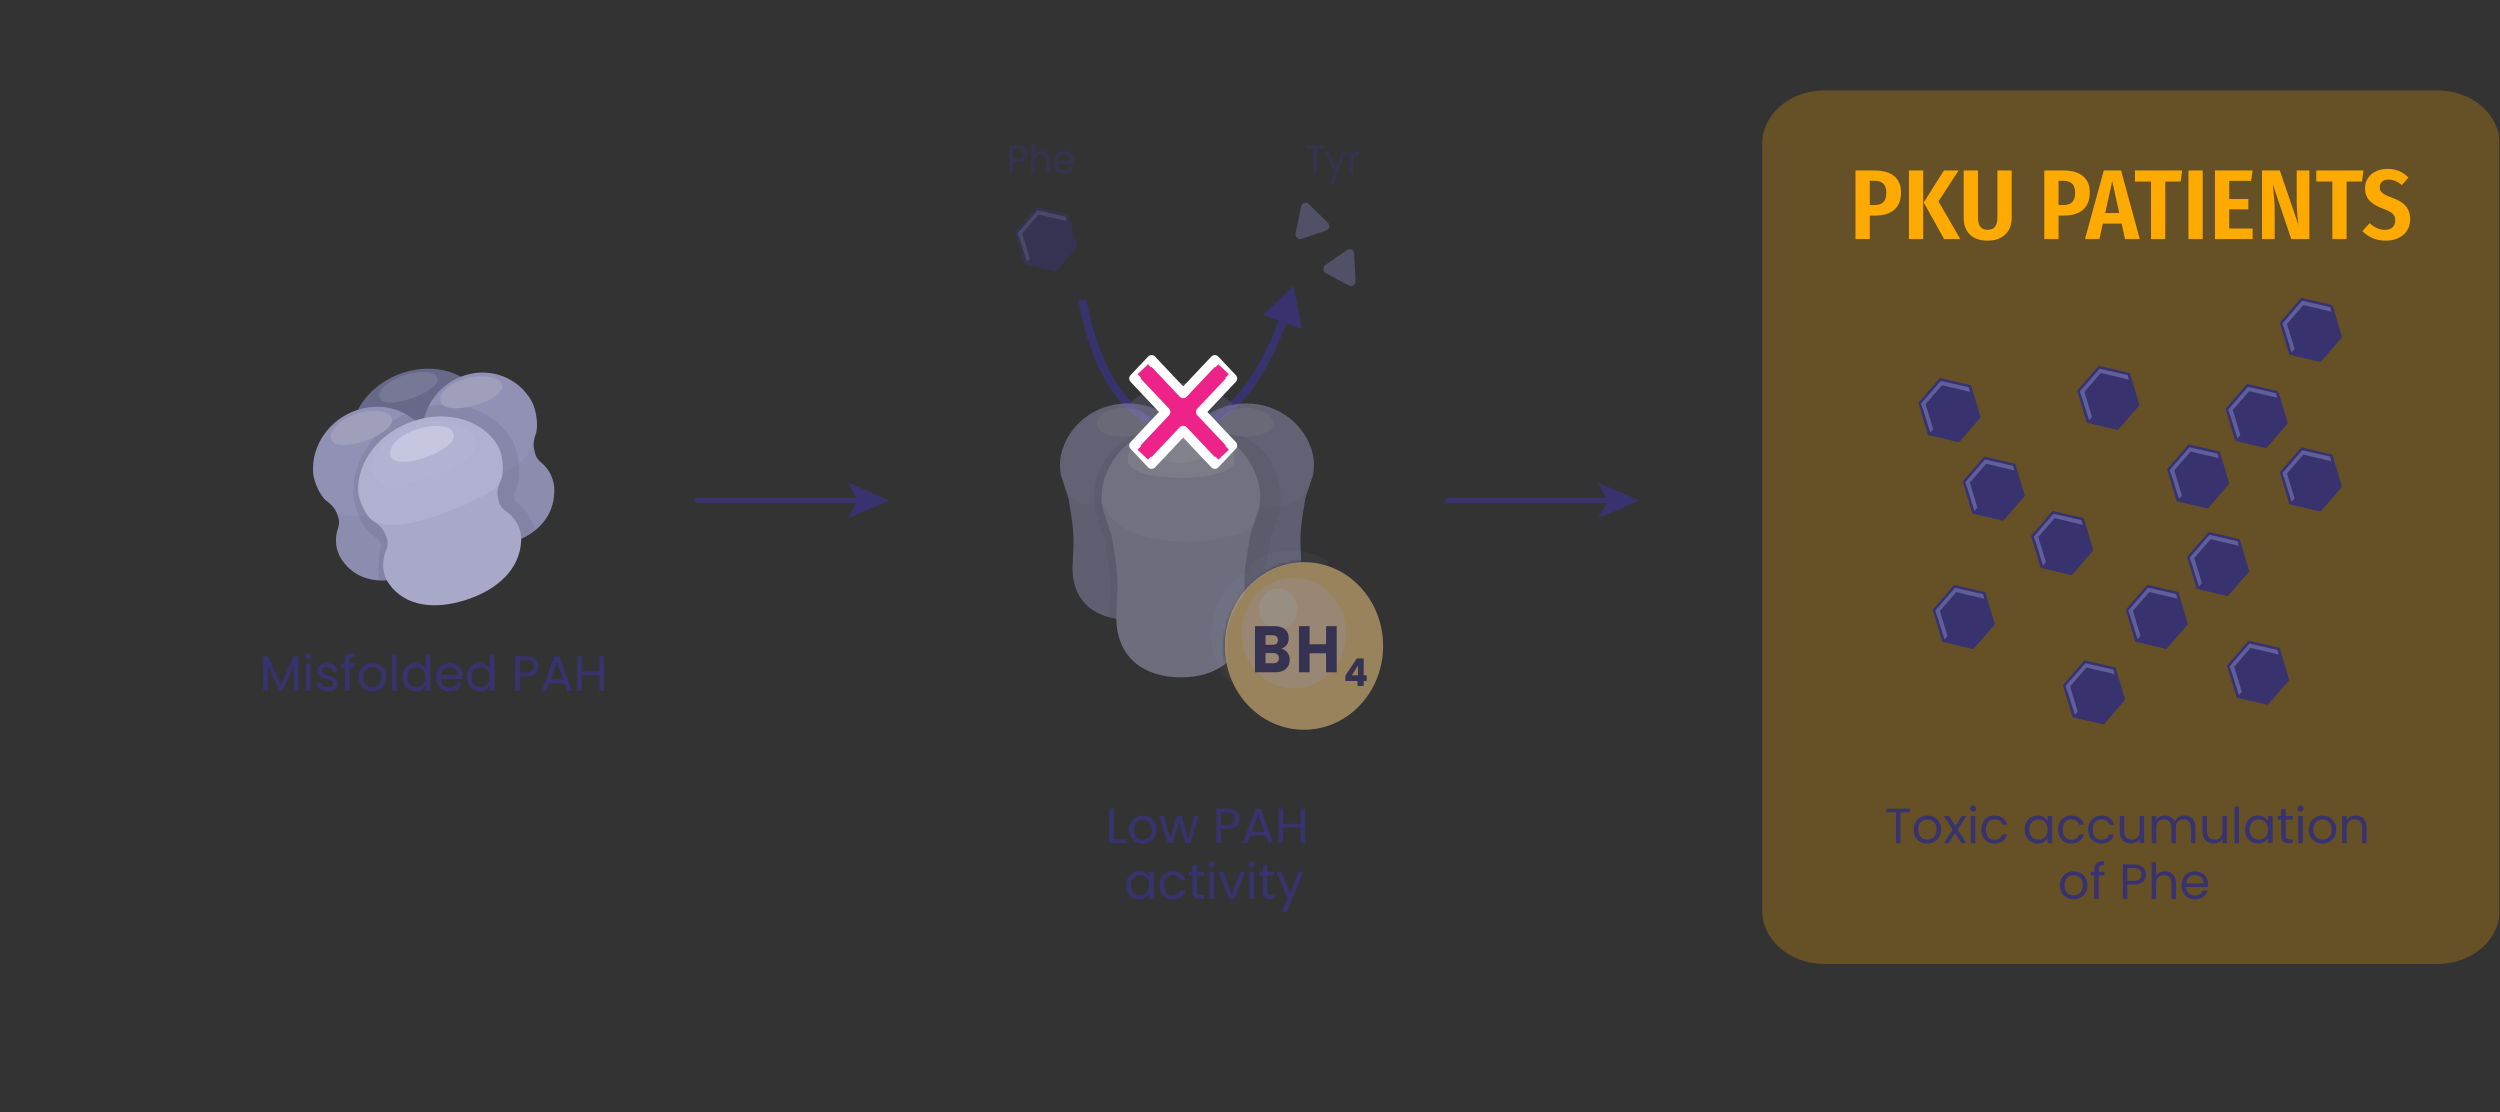 <svg xmlns="http://www.w3.org/2000/svg" width="807" height="359" viewBox="0 0 807 359" fill="none"><rect x="0" y="0" width="807" height="359" fill="#333333" stroke="none"/><g clip-path="url(#clip0_3657_3091)"><g opacity="0.25"><path d="M786.758 29.17H588.961C577.86 29.17 568.86 36.839 568.86 46.298V294.042C568.86 303.501 577.86 311.17 588.961 311.17H786.758C797.86 311.17 806.86 303.501 806.86 294.042V46.298C806.86 36.839 797.86 29.17 786.758 29.17Z" fill="#FFAA00"></path></g><path d="M145.588 173.783C136.364 176.758 127.536 175.791 122.691 169.019C120.622 166.135 120.363 162.302 121.829 158.889C122.294 157.794 122.381 156.589 122.053 155.494C121.312 153.121 120.449 151.825 117.967 150.237C115.708 148.777 113.587 144.159 113.449 141.33C113.449 141.293 113.449 141.275 113.449 141.239C113.087 132.496 119.915 123.606 130.208 120.284C140.502 116.962 150.847 120.303 155.14 127.786C155.14 127.786 155.157 127.823 155.174 127.841C156.571 130.305 157.192 135.452 156.036 138.044C154.812 140.764 154.812 142.133 155.45 144.506C155.726 145.564 156.398 146.495 157.295 147.116L157.726 147.408C160.588 149.398 162.243 152.647 162.088 156.151C161.709 164.712 154.864 170.771 145.588 173.765V173.783Z" fill="#686889"></path><path d="M165.364 174.988C157.519 177.525 149.864 176.138 145.416 169.202C143.519 166.245 143.14 162.43 144.26 159.108C144.622 158.049 144.64 156.863 144.312 155.749C143.571 153.358 142.778 152.044 140.571 150.347C138.571 148.795 136.536 144.104 136.312 141.312C136.312 141.275 136.312 141.257 136.312 141.22C135.64 132.514 141.174 124.008 149.916 121.197C158.675 118.368 167.726 122.164 171.761 129.794C171.761 129.794 171.778 129.831 171.795 129.849C173.106 132.368 173.847 137.497 172.968 140.016C172.02 142.662 172.089 144.013 172.727 146.404C173.02 147.481 173.623 148.412 174.433 149.087L174.813 149.398C177.365 151.515 178.934 154.8 178.934 158.287C178.951 166.774 173.296 172.469 165.416 175.024L165.364 174.988Z" fill="#9191B5"></path><path d="M130.881 186.104C122.725 188.732 114.794 187.454 110.242 180.537C108.294 177.58 107.949 173.765 109.139 170.425C109.518 169.348 109.57 168.161 109.225 167.066C108.484 164.675 107.673 163.361 105.397 161.682C103.328 160.148 101.294 155.476 101.07 152.665C101.07 152.628 101.07 152.61 101.07 152.573C100.466 143.849 106.294 135.252 115.398 132.313C124.501 129.374 133.863 133.08 137.95 140.673C137.95 140.673 137.967 140.709 137.984 140.727C139.312 143.228 140.036 148.375 139.088 150.912C138.088 153.577 138.122 154.928 138.76 157.319C139.053 158.396 139.657 159.327 140.502 159.984L140.898 160.294C143.519 162.375 145.105 165.679 145.088 169.165C145.019 177.671 139.088 183.475 130.881 186.122V186.104Z" fill="#9191B5"></path><path opacity="0.25" d="M143.312 185.666C135.795 185.666 135.277 188.696 128.708 187.363C127.794 187.181 122.311 187.418 122.311 187.363C122.225 183.767 121.674 180.044 123.139 176.521C123.191 176.375 123.191 176.302 123.191 176.266C122.76 174.842 122.536 174.331 120.794 173.144C117.07 170.644 114.242 164.073 114.035 159.729V159.619C113.553 147.864 122.174 136.347 134.519 132.203C137.674 131.145 140.898 130.615 144.105 130.615C153.364 130.615 161.33 135.014 165.416 142.37C167.519 146.203 168.468 153.504 166.554 157.94C165.743 159.82 165.812 160.13 166.192 161.609C166.192 161.609 166.226 161.7 166.347 161.773L166.795 162.101C169.812 164.274 171.588 167.541 172.795 171.009C172.795 171.045 170.709 173.108 166.45 174.477C156.778 177.598 146.795 185.629 143.346 185.629L143.312 185.666Z" fill="#686889"></path><path d="M150.364 193.66C140.381 196.873 130.846 195.832 125.605 188.495C123.363 185.374 123.087 181.23 124.674 177.543C125.174 176.357 125.277 175.061 124.915 173.874C124.122 171.301 123.174 169.914 120.501 168.18C118.053 166.61 115.777 161.609 115.622 158.56C115.622 158.524 115.622 158.506 115.622 158.469C115.225 149.014 122.605 139.413 133.743 135.817C144.881 132.222 156.054 135.836 160.709 143.922C160.709 143.922 160.726 143.958 160.743 143.976C162.261 146.641 162.933 152.208 161.674 155.001C160.347 157.94 160.364 159.418 161.036 161.992C161.347 163.142 162.054 164.127 163.036 164.821L163.502 165.15C166.588 167.303 168.399 170.826 168.226 174.605C167.812 183.859 160.416 190.43 150.381 193.66H150.364Z" fill="#B0B0D1"></path><path d="M153.467 142.808C153.467 142.808 153.14 141.22 152.761 140.636C149.864 136.073 141.347 134.832 133.57 137.351C125.777 139.851 120.139 145.674 120.139 151.168C120.139 151.88 120.329 152.628 120.708 153.395C123.07 161.59 155.83 151.004 153.467 142.808Z" fill="#B2B2D3"></path><path d="M146.312 139.851C146.312 139.851 146.019 139.121 145.76 138.884C143.709 136.967 138.312 137.095 133.571 138.92C128.829 140.746 125.605 143.958 125.881 146.55C125.915 146.879 126.07 147.225 126.346 147.554C128.881 152.427 148.847 144.725 146.295 139.851H146.312Z" fill="#C6C6E0"></path><path d="M141.088 121.872C141.088 121.872 140.847 121.288 140.605 121.088C138.795 119.554 133.898 119.792 129.57 121.434C125.243 123.077 122.225 125.833 122.432 127.969C122.45 128.243 122.588 128.516 122.829 128.79C125.019 132.769 143.26 125.851 141.071 121.872H141.088Z" fill="#777796"></path><path d="M126.346 134.832C126.346 134.832 126.07 134.138 125.811 133.901C123.846 132.076 118.673 132.185 114.122 133.937C109.57 135.69 106.466 138.756 106.742 141.257C106.777 141.585 106.932 141.896 107.19 142.224C109.621 146.897 128.777 139.523 126.329 134.85L126.346 134.832Z" fill="#9F9FBC"></path><path d="M161.933 124.191C161.933 124.191 161.709 123.479 161.467 123.241C159.657 121.288 154.536 120.996 149.933 122.365C145.329 123.734 142.053 126.527 142.157 129.009C142.157 129.32 142.295 129.666 142.536 129.995C144.622 134.795 164.002 128.991 161.916 124.191H161.933Z" fill="#9F9FBC"></path><path opacity="0.1" d="M174.795 149.507L174.416 149.197C173.606 148.521 173.002 147.59 172.709 146.514C172.226 144.707 172.071 143.484 172.45 141.841L172.313 141.896C170.968 149.507 162.364 152.573 162.364 152.573C162.209 153.285 162.278 154.143 161.674 155.257C161.657 155.293 161.64 155.33 161.605 155.366C161.571 155.421 161.536 155.494 161.502 155.549C161.485 155.585 161.467 155.603 161.45 155.64C161.381 155.731 161.33 155.822 161.261 155.914C161.261 155.932 161.226 155.95 161.209 155.987C161.14 156.078 161.071 156.169 161.002 156.261C161.002 156.261 160.967 156.297 160.967 156.315C160.881 156.425 160.778 156.534 160.657 156.662C160.554 156.772 160.433 156.899 160.295 157.027C160.295 157.027 160.295 157.027 160.278 157.045C158.157 159.053 153.674 161.7 144.071 165.314C143.519 165.515 142.95 165.734 142.364 165.953C141.605 166.227 140.881 166.482 140.174 166.719C139.95 166.792 139.743 166.865 139.519 166.938C139.036 167.103 138.553 167.249 138.088 167.376C137.846 167.449 137.622 167.522 137.398 167.577C136.95 167.705 136.501 167.833 136.088 167.942C135.898 167.997 135.691 168.052 135.501 168.107C134.932 168.253 134.381 168.38 133.846 168.508C133.812 168.508 133.777 168.526 133.725 168.526C133.157 168.654 132.622 168.764 132.088 168.855C131.932 168.891 131.777 168.91 131.605 168.928C131.243 168.983 130.881 169.037 130.536 169.092C130.363 169.11 130.191 169.147 130.036 169.165C129.708 169.202 129.381 169.238 129.07 169.275C128.932 169.275 128.777 169.311 128.639 169.311C128.243 169.348 127.863 169.366 127.501 169.384C127.467 169.384 127.415 169.384 127.381 169.384C126.967 169.384 126.587 169.384 126.208 169.384C126.105 169.384 126.001 169.384 125.898 169.384C125.639 169.384 125.363 169.366 125.122 169.348C125.001 169.348 124.898 169.348 124.794 169.329C124.553 169.311 124.329 169.275 124.105 169.256C124.018 169.256 123.915 169.238 123.829 169.22C123.553 169.183 123.294 169.129 123.036 169.074C123.018 169.074 122.984 169.074 122.967 169.074C122.691 169.019 122.432 168.946 122.174 168.873C122.122 168.873 122.07 168.837 122.018 168.837C121.829 168.782 121.639 168.727 121.467 168.654C121.398 168.636 121.346 168.618 121.294 168.581C121.139 168.526 120.967 168.453 120.829 168.399C120.777 168.38 120.742 168.362 120.691 168.344C120.501 168.253 120.329 168.18 120.173 168.088C118.449 167.157 117.984 166.081 117.984 166.081C114.466 167.212 110.708 166.208 108.639 165.423C108.897 165.971 109.122 166.555 109.328 167.249C109.673 168.344 109.622 169.53 109.242 170.607C108.035 173.947 108.397 177.781 110.346 180.719C113.76 185.921 119.087 187.929 124.984 187.491C125.191 187.893 125.432 188.294 125.708 188.677C130.95 195.997 140.484 197.055 150.467 193.843C160.502 190.612 167.899 184.041 168.312 174.787C168.312 174.55 168.312 174.312 168.312 174.075C174.692 171.155 179.02 165.861 179.002 158.433C179.002 154.965 177.433 151.661 174.882 149.544L174.795 149.507Z" fill="#5F5F7A"></path><g opacity="0.5"><path opacity="0.25" d="M440.646 203.785C440.646 218.222 429.594 229.904 415.973 229.904C409.938 229.904 407.542 217.2 403.248 213.404C402.076 212.363 400.403 217.438 396.99 220.449C393.489 215.941 391.024 211.414 391.024 205.135C391.024 195.169 396.248 186.956 403.093 184.729C403.197 184.692 403.214 182.429 403.214 182.429C406.266 179.326 413.024 177.628 415.973 177.628C420.473 177.628 425.197 178.906 428.835 181.133C429.042 184.163 426.266 188.507 427.766 190.095C432.266 194.822 440.663 196.52 440.663 203.766L440.646 203.785Z" fill="#5F5F7A"></path><path d="M420.921 235.563C435.033 235.563 446.473 223.452 446.473 208.512C446.473 193.572 435.033 181.461 420.921 181.461C406.809 181.461 395.369 193.572 395.369 208.512C395.369 223.452 406.809 235.563 420.921 235.563Z" fill="#FFD385"></path><path d="M417.645 222.183C426.939 222.183 434.473 214.207 434.473 204.369C434.473 194.53 426.939 186.554 417.645 186.554C408.352 186.554 400.817 194.53 400.817 204.369C400.817 214.207 408.352 222.183 417.645 222.183Z" fill="#FFDCB3"></path><path d="M412.559 203.073C415.968 203.073 418.731 200.147 418.731 196.538C418.731 192.929 415.968 190.004 412.559 190.004C409.15 190.004 406.386 192.929 406.386 196.538C406.386 200.147 409.15 203.073 412.559 203.073Z" fill="#FFE9D2"></path><path d="M415.576 210.666C416.076 211.341 416.317 212.108 416.317 212.966C416.317 214.207 415.904 215.192 415.093 215.923C414.266 216.653 413.128 217.018 411.662 217.018H405.11V202.124H411.438C412.869 202.124 413.99 202.47 414.8 203.164C415.611 203.858 416.007 204.807 416.007 205.993C416.007 206.869 415.783 207.599 415.352 208.183C414.921 208.768 414.335 209.169 413.628 209.388C414.438 209.571 415.093 210.009 415.593 210.666H415.576ZM408.524 208.147H410.766C411.335 208.147 411.766 208.019 412.059 207.764C412.352 207.508 412.507 207.125 412.507 206.614C412.507 206.103 412.352 205.719 412.059 205.446C411.766 205.172 411.335 205.044 410.766 205.044H408.524V208.165V208.147ZM412.369 213.678C412.679 213.404 412.835 213.002 412.835 212.473C412.835 211.944 412.679 211.542 412.352 211.25C412.024 210.958 411.576 210.812 410.99 210.812H408.507V214.097H411.024C411.593 214.097 412.042 213.951 412.352 213.678H412.369Z" fill="#38336F"></path><path d="M431.49 202.124V217.018H428.059V210.885H422.731V217.018H419.3V202.124H422.731V207.964H428.059V202.124H431.49Z" fill="#38336F"></path><path d="M434.283 219.829V218.113L437.973 212.528H440.197V218.003H441.163V219.829H440.197V221.435H438.197V219.829H434.266H434.283ZM438.352 214.846L436.387 217.985H438.352V214.846Z" fill="#38336F"></path></g><path d="M349.661 98.046C349.661 98.046 355.73 138.111 381.3 138.111C399.3 138.111 409.938 115.46 414.645 102.026" stroke="#38336F" stroke-width="2.59" stroke-miterlimit="10" stroke-linecap="square"></path><path d="M420.266 106.169L417.594 92.333L407.611 101.697L420.266 106.169Z" fill="#38336F"></path><g opacity="0.5"><path d="M344.402 69.554L347.385 79.556L340.678 87.296L331.023 85.014L328.04 75.011L334.73 67.291L344.402 69.554Z" fill="#38336F" stroke="#38336F" stroke-width="0.69" stroke-miterlimit="10" stroke-linecap="square"></path><path d="M328.954 76.508L328.54 75.194L334.885 67.875L343.92 69.919L344.316 71.397L335.282 69.262L328.954 76.508Z" fill="#605F9B"></path><path d="M331.489 84.503L328.626 75.358L329.644 74.281L332.454 83.463" fill="#605F9B"></path><path d="M434.887 80.67L427.835 85.525C426.904 86.164 426.973 87.642 427.973 88.172L435.456 92.206C436.439 92.735 437.612 91.932 437.56 90.764L437.112 81.875C437.06 80.706 435.818 80.031 434.887 80.67Z" fill="#6E6E99"></path><path d="M420.025 66.633L418.197 75.322C417.956 76.472 418.973 77.457 420.042 77.111L428.059 74.446C429.128 74.099 429.421 72.657 428.594 71.854L422.404 65.849C421.576 65.046 420.266 65.502 420.025 66.652V66.633Z" fill="#6E6E99"></path></g><mask id="mask0_3657_3091" style="mask-type:luminance" maskUnits="userSpaceOnUse" x="316" y="103" width="125" height="128"><path d="M395.697 204.387C397.283 193.873 406.887 182.082 418.801 181.461C428.835 180.95 434.646 185.751 434.646 185.751L440.801 128.017L405.576 103.157L351.696 107.903L316.126 135.684L329.247 210.629L372.42 229.649L405.438 230.379C405.438 230.379 393.231 220.687 395.697 204.369V204.387Z" fill="white"></path></mask><g mask="url(#mask0_3657_3091)"><g opacity="0.5"><path d="M381.196 195.735C371.024 195.735 362.765 190.405 362.765 178.523L363.093 171.003C363.317 165.782 362.282 160.544 361.437 155.397L358.851 147.438C358.472 145.248 358.437 143.003 358.903 140.831C361.006 131.011 370.179 123.6 381.196 123.6C392.197 123.6 401.369 130.993 403.49 140.813C403.955 142.985 403.921 145.248 403.542 147.438L400.99 155.086C400.162 160.215 399.111 165.436 399.317 170.638L399.628 178.486C399.628 190.369 391.369 195.699 381.196 195.699V195.735Z" fill="#55556D"></path><path d="M402.266 199.951C392.421 199.951 384.455 194.804 384.455 183.305L384.765 176.04C384.989 171.003 383.972 165.947 383.179 160.964L380.679 153.261C380.317 151.144 380.282 148.972 380.731 146.872C382.765 137.381 391.627 130.226 402.283 130.226C412.921 130.226 421.783 137.381 423.818 146.872C424.266 148.972 424.232 151.162 423.869 153.279L421.404 160.672C420.594 165.636 419.576 170.674 419.783 175.712L420.094 183.305C420.094 194.786 412.111 199.951 402.283 199.951H402.266Z" fill="#9191B5"></path><path d="M364.023 199.951C354.178 199.951 346.213 194.804 346.213 183.305L346.523 176.04C346.747 171.003 345.73 165.947 344.937 160.964L342.437 153.261C342.075 151.144 342.04 148.972 342.488 146.872C344.523 137.381 353.385 130.226 364.041 130.226C374.679 130.226 383.541 137.381 385.576 146.872C386.024 148.972 385.989 151.162 385.627 153.279L383.162 160.672C382.351 165.636 381.334 170.674 381.541 175.712L381.851 183.305C381.851 194.786 373.868 199.951 364.041 199.951H364.023Z" fill="#9191B5"></path><path opacity="0.25" d="M408.576 199.148L408.214 190.351C408.024 185.787 408.817 181.133 409.645 176.205C409.766 175.529 409.869 174.854 409.99 174.179L412.869 165.545L412.938 165.18C413.507 161.895 413.473 158.737 412.852 155.78C409.973 142.364 397.559 137.253 383.3 137.253C369.041 137.253 356.609 142.382 353.747 155.798C353.127 158.737 353.092 161.876 353.644 165.143L353.713 165.49L356.627 174.471C356.73 175.146 356.851 175.821 356.954 176.497C357.782 181.461 358.558 186.152 358.368 190.734L358.006 199.221C358.006 199.221 361.816 200.152 365.144 200.39C368.023 200.59 398.093 199.915 402.059 199.951C406.024 200.006 408.611 199.148 408.611 199.148H408.576Z" fill="#686889"></path><path d="M381.196 218.642C369.679 218.642 360.351 212.619 360.351 199.185L360.713 190.679C360.972 184.783 359.782 178.87 358.851 173.047L355.92 164.048C355.489 161.584 355.454 159.029 355.989 156.583C358.368 145.467 368.748 137.107 381.196 137.107C393.645 137.107 404.007 145.467 406.404 156.565C406.938 159.029 406.887 161.584 406.456 164.067L403.576 172.718C402.628 178.523 401.438 184.418 401.68 190.314L402.042 199.185C402.042 212.619 392.714 218.642 381.196 218.642Z" fill="#B0B0D1"></path><path d="M398.369 148.789C398.369 148.789 398.49 147.402 398.3 146.836C396.783 142.364 388.99 139.133 380.852 139.133C372.713 139.133 365.713 142.382 364.196 146.836C364.006 147.42 363.972 148.077 364.127 148.789C364.127 156.072 398.386 156.035 398.386 148.789H398.369Z" fill="#C6C6E0"></path><path d="M389.645 145.065C389.645 145.065 389.576 144.354 389.438 144.062C388.352 141.835 384.472 140.429 380.714 140.685C376.955 140.94 373.972 142.82 373.645 145.157C373.61 145.449 373.644 145.796 373.765 146.161C374.576 151.107 390.455 150.012 389.628 145.065H389.645Z" fill="#D1D1E5"></path><path d="M410.938 136.432C410.938 136.432 410.886 135.684 410.731 135.373C409.611 132.982 405.455 131.431 401.421 131.65C397.369 131.869 394.162 133.822 393.783 136.286C393.731 136.596 393.783 136.961 393.903 137.363C394.714 142.638 411.749 141.707 410.938 136.45V136.432Z" fill="#9F9FBC"></path><path d="M371.231 136.432C371.231 136.432 371.179 135.684 371.024 135.373C369.903 132.982 365.748 131.431 361.713 131.65C357.661 131.869 354.454 133.822 354.075 136.286C354.023 136.596 354.075 136.961 354.196 137.363C355.006 142.638 372.041 141.707 371.231 136.45V136.432Z" fill="#9F9FBC"></path><path d="M388.645 127.616C388.645 127.616 388.541 127.05 388.403 126.813C387.283 125.042 383.696 123.965 380.352 124.239C376.989 124.513 374.455 126.064 374.317 127.944C374.317 128.182 374.369 128.455 374.507 128.748C375.576 132.708 389.731 131.577 388.662 127.616H388.645Z" fill="#63637C"></path><path opacity="0.1" d="M423.301 154.995C420.939 161.931 414.973 164.121 406.542 163.702C406.68 166.257 402.921 172.244 399.386 172.463C394.49 173.704 389.938 174.653 384.783 174.781C374.403 174.799 360.937 173.704 355.748 162.643L355.73 162.606C349.299 164.121 346.351 160.964 344.109 158.463C347.885 172.992 345.816 178.158 346.334 185.842C346.558 190.223 349.109 197.907 360.368 199.678C359.834 225.031 402.266 225.14 402.024 199.915C411.266 200.298 418.094 195.498 419.714 187.229C420.352 183.98 419.887 178.815 419.766 175.694C419.508 168.831 420.87 161.383 423.283 154.977L423.301 154.995Z" fill="#5F5F7A"></path></g></g><path d="M224.383 161.548H277.574" stroke="#38336F" stroke-width="1.55" stroke-miterlimit="10"></path><path d="M287.022 161.548L273.711 167.297L276.867 161.548L273.711 155.78L287.022 161.548Z" fill="#38336F"></path><path d="M466.525 161.548H519.716" stroke="#38336F" stroke-width="1.55" stroke-miterlimit="10"></path><path d="M529.165 161.548L515.854 167.297L519.009 161.548L515.854 155.78L529.165 161.548Z" fill="#38336F"></path><path d="M397.817 122.177L392.145 116.171L381.938 126.977L371.731 116.171L366.058 122.177L376.248 132.982L366.058 143.788L371.731 149.793L381.938 138.987L392.145 149.793L397.817 143.788L387.61 132.982L397.817 122.177Z" fill="#ED238A" stroke="white" stroke-width="3.1" stroke-linejoin="round"></path><path d="M368.886 119.183L394.972 146.781" stroke="#ED238A" stroke-width="4.66" stroke-miterlimit="10"></path><path d="M368.886 146.781L394.972 119.183" stroke="#ED238A" stroke-width="4.66" stroke-miterlimit="10"></path><path d="M640.598 191.446L643.581 201.448L636.891 209.169L627.218 206.906L624.235 196.903L630.925 189.164L640.598 191.446Z" fill="#38336F" stroke="#38336F" stroke-width="0.69" stroke-linecap="square" stroke-linejoin="round"></path><path d="M625.149 198.4L624.735 197.068L631.08 189.748L640.115 191.811L640.529 193.271L631.477 191.135L625.149 198.4Z" fill="#605F9B"></path><path d="M627.701 206.376L624.822 197.25L625.856 196.173L628.649 205.336" fill="#605F9B"></path><path d="M650.271 150.012L653.253 159.996L646.564 167.735L636.891 165.472L633.908 155.47L640.598 147.73L650.271 150.012Z" fill="#38336F" stroke="#38336F" stroke-width="0.69" stroke-linecap="square" stroke-linejoin="round"></path><path d="M634.822 156.966L634.408 155.634L640.753 148.314L649.788 150.359L650.184 151.837L641.15 149.702L634.822 156.966Z" fill="#605F9B"></path><path d="M637.357 164.943L634.495 155.816L635.529 154.721L638.322 163.902" fill="#605F9B"></path><path d="M635.994 124.659L638.977 134.661L632.287 142.382L622.615 140.119L619.632 130.117L626.322 122.377L635.994 124.659Z" fill="#38336F" stroke="#38336F" stroke-width="0.69" stroke-linecap="square" stroke-linejoin="round"></path><path d="M620.546 131.613L620.132 130.281L626.477 122.961L635.511 125.006L635.908 126.484L626.873 124.349L620.546 131.613Z" fill="#605F9B"></path><path d="M623.098 139.59L620.218 130.463L621.253 129.368L624.046 138.549" fill="#605F9B"></path><path d="M672.374 167.553L675.357 177.555L668.667 185.295L658.995 183.013L656.012 173.01L662.701 165.29L672.374 167.553Z" fill="#38336F" stroke="#38336F" stroke-width="0.69" stroke-linecap="square" stroke-linejoin="round"></path><path d="M656.926 174.507L656.512 173.193L662.857 165.855L671.891 167.918L672.288 169.396L663.253 167.243L656.926 174.507Z" fill="#605F9B"></path><path d="M659.477 182.502L656.598 173.357L657.633 172.28L660.426 181.461" fill="#605F9B"></path><path d="M682.65 215.777L685.633 225.779L678.944 233.5L669.271 231.237L666.288 221.234L672.995 213.495L682.65 215.777Z" fill="#38336F" stroke="#38336F" stroke-width="0.69" stroke-linecap="square" stroke-linejoin="round"></path><path d="M667.202 222.731L666.788 221.398L673.133 214.079L682.185 216.142L682.582 217.62L673.53 215.466L667.202 222.731Z" fill="#605F9B"></path><path d="M669.754 230.726L666.875 221.581L667.909 220.504L670.702 229.685" fill="#605F9B"></path><path d="M702.927 191.391L705.892 201.393L699.203 209.133L689.53 206.851L686.564 196.849L693.254 189.128L702.927 191.391Z" fill="#38336F" stroke="#38336F" stroke-width="0.69" stroke-linecap="square" stroke-linejoin="round"></path><path d="M687.461 198.364L687.047 197.031L693.392 189.712L702.444 191.756L702.841 193.235L693.806 191.099L687.461 198.364Z" fill="#605F9B"></path><path d="M690.013 206.34L687.133 197.214L688.168 196.118L690.961 205.3" fill="#605F9B"></path><path d="M722.72 174.343L725.703 184.345L719.013 192.066L709.341 189.803L706.358 179.8L713.048 172.061L722.72 174.343Z" fill="#38336F" stroke="#38336F" stroke-width="0.69" stroke-linecap="square" stroke-linejoin="round"></path><path d="M707.272 181.297L706.858 179.965L713.203 172.645L722.238 174.69L722.634 176.168L713.599 174.033L707.272 181.297Z" fill="#605F9B"></path><path d="M709.806 189.274L706.944 180.147L707.962 179.052L710.772 188.233" fill="#605F9B"></path><path d="M735.617 209.443L738.6 219.445L731.893 227.166L722.238 224.903L719.255 214.9L725.945 207.161L735.617 209.443Z" fill="#38336F" stroke="#38336F" stroke-width="0.69" stroke-linecap="square" stroke-linejoin="round"></path><path d="M720.169 216.397L719.755 215.065L726.1 207.745L735.134 209.79L735.531 211.268L726.496 209.133L720.169 216.397Z" fill="#605F9B"></path><path d="M722.703 224.374L719.841 215.247L720.859 214.152L723.669 223.333" fill="#605F9B"></path><path d="M716.272 146.069L719.254 156.054L712.565 163.793L702.892 161.529L699.909 151.527L706.599 143.788L716.272 146.069Z" fill="#38336F" stroke="#38336F" stroke-width="0.69" stroke-linecap="square" stroke-linejoin="round"></path><path d="M700.823 153.024L700.409 151.691L706.754 144.372L715.789 146.416L716.185 147.895L707.151 145.759L700.823 153.024Z" fill="#605F9B"></path><path d="M703.358 161L700.496 151.874L701.53 150.779L704.323 159.96" fill="#605F9B"></path><path d="M687.271 120.716L690.237 130.719L683.547 138.44L673.874 136.176L670.892 126.174L677.599 118.435L687.271 120.716Z" fill="#38336F" stroke="#38336F" stroke-width="0.69" stroke-linecap="square" stroke-linejoin="round"></path><path d="M671.805 127.671L671.392 126.338L677.737 119.019L686.788 121.063L687.185 122.542L678.133 120.406L671.805 127.671Z" fill="#605F9B"></path><path d="M674.357 135.647L671.478 126.521L672.512 125.426L675.306 134.607" fill="#605F9B"></path><path d="M735.151 126.557L738.134 136.56L731.444 144.299L721.772 142.017L718.789 132.015L725.479 124.294L735.151 126.557Z" fill="#38336F" stroke="#38336F" stroke-width="0.69" stroke-linecap="square" stroke-linejoin="round"></path><path d="M719.703 133.512L719.289 132.197L725.634 124.878L734.669 126.922L735.065 128.401L726.031 126.265L719.703 133.512Z" fill="#605F9B"></path><path d="M722.255 141.506L719.375 132.362L720.41 131.285L723.203 140.466" fill="#605F9B"></path><path d="M752.652 98.777L755.635 108.779L748.945 116.5L739.272 114.237L736.29 104.234L742.979 96.495L752.652 98.777Z" fill="#38336F" stroke="#38336F" stroke-width="0.69" stroke-linecap="square" stroke-linejoin="round"></path><path d="M737.203 105.731L736.79 104.398L743.135 97.079L752.169 99.142L752.566 100.602L743.531 98.466L737.203 105.731Z" fill="#605F9B"></path><path d="M739.738 113.726L736.876 104.581L737.91 103.504L740.704 112.667" fill="#605F9B"></path><path d="M752.652 147.037L755.635 157.039L748.945 164.76L739.272 162.497L736.29 152.494L742.979 144.755L752.652 147.037Z" fill="#38336F" stroke="#38336F" stroke-width="0.69" stroke-linecap="square" stroke-linejoin="round"></path><path d="M737.203 153.991L736.79 152.659L743.135 145.339L752.169 147.402L752.566 148.88L743.531 146.727L737.203 153.991Z" fill="#605F9B"></path><path d="M739.738 161.986L736.876 152.841L737.91 151.764L740.704 160.945" fill="#605F9B"></path><g opacity="0.5"><path d="M330.85 51.465C330.368 51.958 329.644 52.196 328.661 52.196H327.04V55.919H325.937V47.012H328.661C329.609 47.012 330.333 47.249 330.833 47.742C331.333 48.235 331.575 48.855 331.575 49.622C331.575 50.389 331.333 50.973 330.85 51.465ZM330.023 50.827C330.316 50.553 330.454 50.151 330.454 49.622C330.454 48.527 329.85 47.979 328.661 47.979H327.04V51.246H328.661C329.264 51.246 329.73 51.1 330.006 50.827H330.023Z" fill="#38336F"></path><path d="M337.575 49.129C337.971 49.348 338.299 49.695 338.523 50.151C338.747 50.608 338.868 51.155 338.868 51.794V55.919H337.781V51.958C337.781 51.265 337.609 50.717 337.281 50.352C336.954 49.987 336.506 49.804 335.937 49.804C335.368 49.804 334.902 49.987 334.557 50.37C334.212 50.754 334.04 51.319 334.04 52.05V55.919H332.937V46.464H334.04V49.914C334.264 49.549 334.557 49.275 334.937 49.074C335.316 48.874 335.747 48.782 336.23 48.782C336.73 48.782 337.178 48.892 337.575 49.129Z" fill="#38336F"></path><path d="M346.661 52.853H341.368C341.402 53.546 341.627 54.076 342.04 54.459C342.454 54.842 342.937 55.043 343.523 55.043C344.006 55.043 344.385 54.934 344.713 54.696C345.023 54.459 345.247 54.149 345.385 53.765H346.575C346.403 54.441 346.04 54.988 345.506 55.408C344.971 55.828 344.316 56.047 343.523 56.047C342.902 56.047 342.333 55.901 341.833 55.591C341.333 55.299 340.954 54.861 340.661 54.313C340.385 53.765 340.23 53.127 340.23 52.396C340.23 51.666 340.368 51.046 340.644 50.498C340.92 49.951 341.299 49.531 341.799 49.239C342.299 48.947 342.868 48.801 343.506 48.801C344.144 48.801 344.696 48.947 345.178 49.239C345.661 49.531 346.04 49.932 346.299 50.425C346.558 50.936 346.696 51.502 346.696 52.141C346.696 52.36 346.696 52.597 346.661 52.853ZM345.282 50.772C345.092 50.462 344.851 50.206 344.523 50.042C344.196 49.878 343.851 49.786 343.471 49.786C342.92 49.786 342.437 49.969 342.058 50.352C341.678 50.735 341.437 51.246 341.385 51.904H345.558C345.558 51.466 345.471 51.082 345.282 50.754V50.772Z" fill="#38336F"></path><path d="M427.404 47.012V47.961H425.111V55.919H424.008V47.961H421.697V47.012H427.387H427.404Z" fill="#38336F"></path><path d="M434.439 48.928L430.456 59.223H429.318L430.629 55.846L427.956 48.928H429.18L431.249 54.605L433.301 48.928H434.439Z" fill="#38336F"></path><path d="M437.474 49.129C437.836 48.91 438.267 48.801 438.784 48.801V50.005H438.491C437.267 50.005 436.646 50.717 436.646 52.123V55.937H435.542V48.928H436.646V50.06C436.836 49.658 437.111 49.348 437.474 49.129Z" fill="#38336F"></path></g><path d="M96.317 211.935V223.007H94.861V214.751L91.181 223.007H90.157L86.461 214.735V223.007H85.005V211.935H86.573L90.669 221.087L94.765 211.935H96.317ZM99.539 212.815C99.261 212.815 99.027 212.719 98.835 212.527C98.643 212.335 98.547 212.101 98.547 211.823C98.547 211.546 98.643 211.311 98.835 211.119C99.027 210.927 99.261 210.831 99.539 210.831C99.805 210.831 100.029 210.927 100.211 211.119C100.403 211.311 100.499 211.546 100.499 211.823C100.499 212.101 100.403 212.335 100.211 212.527C100.029 212.719 99.805 212.815 99.539 212.815ZM100.243 214.239V223.007H98.787V214.239H100.243ZM105.828 223.151C105.156 223.151 104.554 223.039 104.02 222.815C103.487 222.581 103.066 222.261 102.756 221.855C102.447 221.439 102.276 220.965 102.244 220.431H103.748C103.791 220.869 103.994 221.226 104.356 221.503C104.73 221.781 105.215 221.919 105.812 221.919C106.367 221.919 106.804 221.797 107.124 221.551C107.444 221.306 107.604 220.997 107.604 220.623C107.604 220.239 107.434 219.957 107.092 219.775C106.751 219.583 106.223 219.397 105.508 219.215C104.858 219.045 104.324 218.874 103.908 218.703C103.503 218.522 103.151 218.261 102.852 217.919C102.564 217.567 102.42 217.109 102.42 216.543C102.42 216.095 102.554 215.685 102.82 215.311C103.087 214.938 103.466 214.645 103.956 214.431C104.447 214.207 105.007 214.095 105.636 214.095C106.607 214.095 107.391 214.341 107.988 214.831C108.586 215.322 108.906 215.994 108.948 216.847H107.492C107.46 216.389 107.274 216.021 106.932 215.743C106.602 215.466 106.154 215.327 105.588 215.327C105.066 215.327 104.65 215.439 104.34 215.663C104.031 215.887 103.876 216.181 103.876 216.543C103.876 216.831 103.967 217.071 104.148 217.263C104.34 217.445 104.575 217.594 104.852 217.711C105.14 217.818 105.535 217.941 106.036 218.079C106.666 218.25 107.178 218.421 107.572 218.591C107.967 218.751 108.303 218.997 108.58 219.327C108.868 219.658 109.018 220.09 109.028 220.623C109.028 221.103 108.895 221.535 108.628 221.919C108.362 222.303 107.983 222.607 107.492 222.831C107.012 223.045 106.458 223.151 105.828 223.151ZM114.652 215.439H112.812V223.007H111.356V215.439H110.22V214.239H111.356V213.615C111.356 212.634 111.606 211.919 112.108 211.471C112.62 211.013 113.436 210.783 114.556 210.783V211.999C113.916 211.999 113.462 212.127 113.196 212.383C112.94 212.629 112.812 213.039 112.812 213.615V214.239H114.652V215.439ZM120.173 223.151C119.352 223.151 118.605 222.965 117.933 222.591C117.272 222.218 116.749 221.69 116.365 221.007C115.992 220.314 115.805 219.514 115.805 218.607C115.805 217.711 115.997 216.922 116.381 216.239C116.776 215.546 117.309 215.018 117.981 214.655C118.653 214.282 119.405 214.095 120.237 214.095C121.069 214.095 121.821 214.282 122.493 214.655C123.165 215.018 123.693 215.541 124.077 216.223C124.472 216.906 124.669 217.701 124.669 218.607C124.669 219.514 124.467 220.314 124.061 221.007C123.667 221.69 123.128 222.218 122.445 222.591C121.763 222.965 121.005 223.151 120.173 223.151ZM120.173 221.871C120.696 221.871 121.187 221.749 121.645 221.503C122.104 221.258 122.472 220.89 122.749 220.399C123.037 219.909 123.181 219.311 123.181 218.607C123.181 217.903 123.043 217.306 122.765 216.815C122.488 216.325 122.125 215.962 121.677 215.727C121.229 215.482 120.744 215.359 120.221 215.359C119.688 215.359 119.197 215.482 118.749 215.727C118.312 215.962 117.96 216.325 117.693 216.815C117.427 217.306 117.293 217.903 117.293 218.607C117.293 219.322 117.421 219.925 117.677 220.415C117.944 220.906 118.296 221.274 118.733 221.519C119.171 221.754 119.651 221.871 120.173 221.871ZM128.04 211.167V223.007H126.584V211.167H128.04ZM129.977 218.591C129.977 217.695 130.158 216.911 130.521 216.239C130.884 215.557 131.38 215.029 132.009 214.655C132.649 214.282 133.364 214.095 134.153 214.095C134.836 214.095 135.47 214.255 136.057 214.575C136.644 214.885 137.092 215.295 137.401 215.807V211.167H138.873V223.007H137.401V221.359C137.113 221.882 136.686 222.314 136.121 222.655C135.556 222.986 134.894 223.151 134.137 223.151C133.358 223.151 132.649 222.959 132.009 222.575C131.38 222.191 130.884 221.653 130.521 220.959C130.158 220.266 129.977 219.477 129.977 218.591ZM137.401 218.607C137.401 217.946 137.268 217.37 137.001 216.879C136.734 216.389 136.372 216.015 135.913 215.759C135.465 215.493 134.969 215.359 134.425 215.359C133.881 215.359 133.385 215.487 132.937 215.743C132.489 215.999 132.132 216.373 131.865 216.863C131.598 217.354 131.465 217.93 131.465 218.591C131.465 219.263 131.598 219.85 131.865 220.351C132.132 220.842 132.489 221.221 132.937 221.487C133.385 221.743 133.881 221.871 134.425 221.871C134.969 221.871 135.465 221.743 135.913 221.487C136.372 221.221 136.734 220.842 137.001 220.351C137.268 219.85 137.401 219.269 137.401 218.607ZM149.334 218.287C149.334 218.565 149.318 218.858 149.286 219.167H142.278C142.331 220.031 142.624 220.709 143.158 221.199C143.702 221.679 144.358 221.919 145.126 221.919C145.755 221.919 146.278 221.775 146.694 221.487C147.12 221.189 147.419 220.794 147.59 220.303H149.158C148.923 221.146 148.454 221.834 147.75 222.367C147.046 222.89 146.171 223.151 145.126 223.151C144.294 223.151 143.547 222.965 142.886 222.591C142.235 222.218 141.723 221.69 141.35 221.007C140.976 220.314 140.79 219.514 140.79 218.607C140.79 217.701 140.971 216.906 141.334 216.223C141.696 215.541 142.203 215.018 142.854 214.655C143.515 214.282 144.272 214.095 145.126 214.095C145.958 214.095 146.694 214.277 147.334 214.639C147.974 215.002 148.464 215.503 148.806 216.143C149.158 216.773 149.334 217.487 149.334 218.287ZM147.83 217.983C147.83 217.429 147.707 216.954 147.462 216.559C147.216 216.154 146.88 215.85 146.454 215.647C146.038 215.434 145.574 215.327 145.062 215.327C144.326 215.327 143.696 215.562 143.174 216.031C142.662 216.501 142.368 217.151 142.294 217.983H147.83ZM150.711 218.591C150.711 217.695 150.893 216.911 151.255 216.239C151.618 215.557 152.114 215.029 152.743 214.655C153.383 214.282 154.098 214.095 154.887 214.095C155.57 214.095 156.205 214.255 156.791 214.575C157.378 214.885 157.826 215.295 158.135 215.807V211.167H159.607V223.007H158.135V221.359C157.847 221.882 157.421 222.314 156.855 222.655C156.29 222.986 155.629 223.151 154.871 223.151C154.093 223.151 153.383 222.959 152.743 222.575C152.114 222.191 151.618 221.653 151.255 220.959C150.893 220.266 150.711 219.477 150.711 218.591ZM158.135 218.607C158.135 217.946 158.002 217.37 157.735 216.879C157.469 216.389 157.106 216.015 156.647 215.759C156.199 215.493 155.703 215.359 155.159 215.359C154.615 215.359 154.119 215.487 153.671 215.743C153.223 215.999 152.866 216.373 152.599 216.863C152.333 217.354 152.199 217.93 152.199 218.591C152.199 219.263 152.333 219.85 152.599 220.351C152.866 220.842 153.223 221.221 153.671 221.487C154.119 221.743 154.615 221.871 155.159 221.871C155.703 221.871 156.199 221.743 156.647 221.487C157.106 221.221 157.469 220.842 157.735 220.351C158.002 219.85 158.135 219.269 158.135 218.607ZM173.79 215.119C173.79 216.047 173.47 216.821 172.83 217.439C172.2 218.047 171.235 218.351 169.934 218.351H167.79V223.007H166.334V211.855H169.934C171.192 211.855 172.147 212.159 172.798 212.767C173.459 213.375 173.79 214.159 173.79 215.119ZM169.934 217.151C170.744 217.151 171.342 216.975 171.726 216.623C172.11 216.271 172.302 215.77 172.302 215.119C172.302 213.743 171.512 213.055 169.934 213.055H167.79V217.151H169.934ZM182.191 220.527H177.327L176.431 223.007H174.895L178.927 211.919H180.607L184.623 223.007H183.087L182.191 220.527ZM181.775 219.343L179.759 213.711L177.743 219.343H181.775ZM194.972 211.855V223.007H193.516V217.951H187.836V223.007H186.38V211.855H187.836V216.751H193.516V211.855H194.972Z" fill="#38336F"></path><path d="M359.587 270.986H363.491V272.17H358.131V261.018H359.587V270.986ZM368.861 272.314C368.04 272.314 367.293 272.127 366.621 271.754C365.96 271.381 365.437 270.853 365.053 270.17C364.68 269.477 364.493 268.677 364.493 267.77C364.493 266.874 364.685 266.085 365.069 265.402C365.464 264.709 365.997 264.181 366.669 263.818C367.341 263.445 368.093 263.258 368.925 263.258C369.757 263.258 370.509 263.445 371.181 263.818C371.853 264.181 372.381 264.703 372.765 265.386C373.16 266.069 373.357 266.863 373.357 267.77C373.357 268.677 373.155 269.477 372.749 270.17C372.355 270.853 371.816 271.381 371.133 271.754C370.451 272.127 369.693 272.314 368.861 272.314ZM368.861 271.034C369.384 271.034 369.875 270.911 370.333 270.666C370.792 270.421 371.16 270.053 371.437 269.562C371.725 269.071 371.869 268.474 371.869 267.77C371.869 267.066 371.731 266.469 371.453 265.978C371.176 265.487 370.813 265.125 370.365 264.89C369.917 264.645 369.432 264.522 368.909 264.522C368.376 264.522 367.885 264.645 367.437 264.89C367 265.125 366.648 265.487 366.381 265.978C366.115 266.469 365.981 267.066 365.981 267.77C365.981 268.485 366.109 269.087 366.365 269.578C366.632 270.069 366.984 270.437 367.421 270.682C367.859 270.917 368.339 271.034 368.861 271.034ZM386.952 263.402L384.216 272.17H382.712L380.6 265.21L378.488 272.17H376.984L374.232 263.402H375.72L377.736 270.762L379.912 263.402H381.4L383.528 270.778L385.512 263.402H386.952ZM400.118 264.282C400.118 265.21 399.798 265.983 399.158 266.602C398.529 267.21 397.564 267.514 396.262 267.514H394.118V272.17H392.662V261.018H396.262C397.521 261.018 398.476 261.322 399.126 261.93C399.788 262.538 400.118 263.322 400.118 264.282ZM396.262 266.314C397.073 266.314 397.67 266.138 398.054 265.786C398.438 265.434 398.63 264.933 398.63 264.282C398.63 262.906 397.841 262.218 396.262 262.218H394.118V266.314H396.262ZM408.52 269.69H403.656L402.76 272.17H401.224L405.256 261.082H406.936L410.952 272.17H409.416L408.52 269.69ZM408.104 268.506L406.088 262.874L404.072 268.506H408.104ZM421.301 261.018V272.17H419.845V267.114H414.165V272.17H412.709V261.018H414.165V265.914H419.845V261.018H421.301ZM363.524 285.754C363.524 284.858 363.706 284.074 364.068 283.402C364.431 282.719 364.927 282.191 365.556 281.818C366.196 281.445 366.906 281.258 367.684 281.258C368.452 281.258 369.119 281.423 369.684 281.754C370.25 282.085 370.671 282.501 370.948 283.002V281.402H372.42V290.17H370.948V288.538C370.66 289.05 370.228 289.477 369.652 289.818C369.087 290.149 368.426 290.314 367.668 290.314C366.89 290.314 366.186 290.122 365.556 289.738C364.927 289.354 364.431 288.815 364.068 288.122C363.706 287.429 363.524 286.639 363.524 285.754ZM370.948 285.77C370.948 285.109 370.815 284.533 370.548 284.042C370.282 283.551 369.919 283.178 369.46 282.922C369.012 282.655 368.516 282.522 367.972 282.522C367.428 282.522 366.932 282.65 366.484 282.906C366.036 283.162 365.679 283.535 365.412 284.026C365.146 284.517 365.012 285.093 365.012 285.754C365.012 286.426 365.146 287.013 365.412 287.514C365.679 288.005 366.036 288.383 366.484 288.65C366.932 288.906 367.428 289.034 367.972 289.034C368.516 289.034 369.012 288.906 369.46 288.65C369.919 288.383 370.282 288.005 370.548 287.514C370.815 287.013 370.948 286.431 370.948 285.77ZM374.337 285.77C374.337 284.863 374.518 284.074 374.881 283.402C375.244 282.719 375.745 282.191 376.385 281.818C377.036 281.445 377.777 281.258 378.609 281.258C379.686 281.258 380.572 281.519 381.265 282.042C381.969 282.565 382.433 283.29 382.657 284.218H381.089C380.94 283.685 380.646 283.263 380.209 282.954C379.782 282.645 379.249 282.49 378.609 282.49C377.777 282.49 377.105 282.778 376.593 283.354C376.081 283.919 375.825 284.725 375.825 285.77C375.825 286.826 376.081 287.642 376.593 288.218C377.105 288.794 377.777 289.082 378.609 289.082C379.249 289.082 379.782 288.933 380.209 288.634C380.636 288.335 380.929 287.909 381.089 287.354H382.657C382.422 288.25 381.953 288.97 381.249 289.514C380.545 290.047 379.665 290.314 378.609 290.314C377.777 290.314 377.036 290.127 376.385 289.754C375.745 289.381 375.244 288.853 374.881 288.17C374.518 287.487 374.337 286.687 374.337 285.77ZM386.376 282.602V287.77C386.376 288.197 386.466 288.501 386.648 288.682C386.829 288.853 387.144 288.938 387.592 288.938H388.664V290.17H387.352C386.541 290.17 385.933 289.983 385.528 289.61C385.122 289.237 384.92 288.623 384.92 287.77V282.602H383.784V281.402H384.92V279.194H386.376V281.402H388.664V282.602H386.376ZM391.18 279.978C390.902 279.978 390.668 279.882 390.476 279.69C390.284 279.498 390.188 279.263 390.188 278.986C390.188 278.709 390.284 278.474 390.476 278.282C390.668 278.09 390.902 277.994 391.18 277.994C391.446 277.994 391.67 278.09 391.852 278.282C392.044 278.474 392.14 278.709 392.14 278.986C392.14 279.263 392.044 279.498 391.852 279.69C391.67 279.882 391.446 279.978 391.18 279.978ZM391.884 281.402V290.17H390.428V281.402H391.884ZM397.629 288.826L400.349 281.402H401.901L398.461 290.17H396.765L393.325 281.402H394.893L397.629 288.826ZM404.086 279.978C403.809 279.978 403.574 279.882 403.382 279.69C403.19 279.498 403.094 279.263 403.094 278.986C403.094 278.709 403.19 278.474 403.382 278.282C403.574 278.09 403.809 277.994 404.086 277.994C404.353 277.994 404.577 278.09 404.758 278.282C404.95 278.474 405.046 278.709 405.046 278.986C405.046 279.263 404.95 279.498 404.758 279.69C404.577 279.882 404.353 279.978 404.086 279.978ZM404.79 281.402V290.17H403.334V281.402H404.79ZM409.048 282.602V287.77C409.048 288.197 409.138 288.501 409.32 288.682C409.501 288.853 409.816 288.938 410.264 288.938H411.336V290.17H410.024C409.213 290.17 408.605 289.983 408.2 289.61C407.794 289.237 407.592 288.623 407.592 287.77V282.602H406.456V281.402H407.592V279.194H409.048V281.402H411.336V282.602H409.048ZM420.652 281.402L415.372 294.298H413.868L415.596 290.074L412.06 281.402H413.676L416.428 288.506L419.148 281.402H420.652Z" fill="#38336F"></path><path d="M616.495 261.018V262.202H613.455V272.17H611.999V262.202H608.943V261.018H616.495ZM622.111 272.314C621.29 272.314 620.543 272.127 619.871 271.754C619.21 271.381 618.687 270.853 618.303 270.17C617.93 269.477 617.743 268.677 617.743 267.77C617.743 266.874 617.935 266.085 618.319 265.402C618.714 264.709 619.247 264.181 619.919 263.818C620.591 263.445 621.343 263.258 622.175 263.258C623.007 263.258 623.759 263.445 624.431 263.818C625.103 264.181 625.631 264.703 626.015 265.386C626.41 266.069 626.607 266.863 626.607 267.77C626.607 268.677 626.405 269.477 625.999 270.17C625.605 270.853 625.066 271.381 624.383 271.754C623.701 272.127 622.943 272.314 622.111 272.314ZM622.111 271.034C622.634 271.034 623.125 270.911 623.583 270.666C624.042 270.421 624.41 270.053 624.687 269.562C624.975 269.071 625.119 268.474 625.119 267.77C625.119 267.066 624.981 266.469 624.703 265.978C624.426 265.487 624.063 265.125 623.615 264.89C623.167 264.645 622.682 264.522 622.159 264.522C621.626 264.522 621.135 264.645 620.687 264.89C620.25 265.125 619.898 265.487 619.631 265.978C619.365 266.469 619.231 267.066 619.231 267.77C619.231 268.485 619.359 269.087 619.615 269.578C619.882 270.069 620.234 270.437 620.671 270.682C621.109 270.917 621.589 271.034 622.111 271.034ZM633.098 272.17L631.018 268.906L629.018 272.17H627.498L630.33 267.818L627.498 263.402H629.146L631.226 266.65L633.21 263.402H634.73L631.914 267.738L634.746 272.17H633.098ZM636.93 261.978C636.652 261.978 636.418 261.882 636.226 261.69C636.034 261.498 635.938 261.263 635.938 260.986C635.938 260.709 636.034 260.474 636.226 260.282C636.418 260.09 636.652 259.994 636.93 259.994C637.196 259.994 637.42 260.09 637.602 260.282C637.794 260.474 637.89 260.709 637.89 260.986C637.89 261.263 637.794 261.498 637.602 261.69C637.42 261.882 637.196 261.978 636.93 261.978ZM637.634 263.402V272.17H636.178V263.402H637.634ZM639.571 267.77C639.571 266.863 639.753 266.074 640.115 265.402C640.478 264.719 640.979 264.191 641.619 263.818C642.27 263.445 643.011 263.258 643.843 263.258C644.921 263.258 645.806 263.519 646.499 264.042C647.203 264.565 647.667 265.29 647.891 266.218H646.323C646.174 265.685 645.881 265.263 645.443 264.954C645.017 264.645 644.483 264.49 643.843 264.49C643.011 264.49 642.339 264.778 641.827 265.354C641.315 265.919 641.059 266.725 641.059 267.77C641.059 268.826 641.315 269.642 641.827 270.218C642.339 270.794 643.011 271.082 643.843 271.082C644.483 271.082 645.017 270.933 645.443 270.634C645.87 270.335 646.163 269.909 646.323 269.354H647.891C647.657 270.25 647.187 270.97 646.483 271.514C645.779 272.047 644.899 272.314 643.843 272.314C643.011 272.314 642.27 272.127 641.619 271.754C640.979 271.381 640.478 270.853 640.115 270.17C639.753 269.487 639.571 268.687 639.571 267.77ZM653.556 267.754C653.556 266.858 653.737 266.074 654.1 265.402C654.462 264.719 654.958 264.191 655.588 263.818C656.228 263.445 656.937 263.258 657.716 263.258C658.484 263.258 659.15 263.423 659.716 263.754C660.281 264.085 660.702 264.501 660.98 265.002V263.402H662.452V272.17H660.98V270.538C660.692 271.05 660.26 271.477 659.684 271.818C659.118 272.149 658.457 272.314 657.7 272.314C656.921 272.314 656.217 272.122 655.588 271.738C654.958 271.354 654.462 270.815 654.1 270.122C653.737 269.429 653.556 268.639 653.556 267.754ZM660.98 267.77C660.98 267.109 660.846 266.533 660.58 266.042C660.313 265.551 659.95 265.178 659.492 264.922C659.044 264.655 658.548 264.522 658.004 264.522C657.46 264.522 656.964 264.65 656.516 264.906C656.068 265.162 655.71 265.535 655.444 266.026C655.177 266.517 655.044 267.093 655.044 267.754C655.044 268.426 655.177 269.013 655.444 269.514C655.71 270.005 656.068 270.383 656.516 270.65C656.964 270.906 657.46 271.034 658.004 271.034C658.548 271.034 659.044 270.906 659.492 270.65C659.95 270.383 660.313 270.005 660.58 269.514C660.846 269.013 660.98 268.431 660.98 267.77ZM664.368 267.77C664.368 266.863 664.55 266.074 664.912 265.402C665.275 264.719 665.776 264.191 666.416 263.818C667.067 263.445 667.808 263.258 668.64 263.258C669.718 263.258 670.603 263.519 671.296 264.042C672 264.565 672.464 265.29 672.688 266.218H671.12C670.971 265.685 670.678 265.263 670.24 264.954C669.814 264.645 669.28 264.49 668.64 264.49C667.808 264.49 667.136 264.778 666.624 265.354C666.112 265.919 665.856 266.725 665.856 267.77C665.856 268.826 666.112 269.642 666.624 270.218C667.136 270.794 667.808 271.082 668.64 271.082C669.28 271.082 669.814 270.933 670.24 270.634C670.667 270.335 670.96 269.909 671.12 269.354H672.688C672.454 270.25 671.984 270.97 671.28 271.514C670.576 272.047 669.696 272.314 668.64 272.314C667.808 272.314 667.067 272.127 666.416 271.754C665.776 271.381 665.275 270.853 664.912 270.17C664.55 269.487 664.368 268.687 664.368 267.77ZM674.087 267.77C674.087 266.863 674.268 266.074 674.631 265.402C674.994 264.719 675.495 264.191 676.135 263.818C676.786 263.445 677.527 263.258 678.359 263.258C679.436 263.258 680.322 263.519 681.015 264.042C681.719 264.565 682.183 265.29 682.407 266.218H680.839C680.69 265.685 680.396 265.263 679.959 264.954C679.532 264.645 678.999 264.49 678.359 264.49C677.527 264.49 676.855 264.778 676.343 265.354C675.831 265.919 675.575 266.725 675.575 267.77C675.575 268.826 675.831 269.642 676.343 270.218C676.855 270.794 677.527 271.082 678.359 271.082C678.999 271.082 679.532 270.933 679.959 270.634C680.386 270.335 680.679 269.909 680.839 269.354H682.407C682.172 270.25 681.703 270.97 680.999 271.514C680.295 272.047 679.415 272.314 678.359 272.314C677.527 272.314 676.786 272.127 676.135 271.754C675.495 271.381 674.994 270.853 674.631 270.17C674.268 269.487 674.087 268.687 674.087 267.77ZM692.126 263.402V272.17H690.67V270.874C690.392 271.322 690.003 271.674 689.502 271.93C689.011 272.175 688.467 272.298 687.87 272.298C687.187 272.298 686.574 272.159 686.03 271.882C685.486 271.594 685.054 271.167 684.734 270.602C684.424 270.037 684.27 269.349 684.27 268.538V263.402H685.71V268.346C685.71 269.21 685.928 269.877 686.366 270.346C686.803 270.805 687.4 271.034 688.158 271.034C688.936 271.034 689.55 270.794 689.998 270.314C690.446 269.834 690.67 269.135 690.67 268.218V263.402H692.126ZM705.128 263.242C705.811 263.242 706.419 263.386 706.952 263.674C707.485 263.951 707.907 264.373 708.216 264.938C708.525 265.503 708.68 266.191 708.68 267.002V272.17H707.24V267.21C707.24 266.335 707.021 265.669 706.584 265.21C706.157 264.741 705.576 264.506 704.84 264.506C704.083 264.506 703.48 264.751 703.032 265.242C702.584 265.722 702.36 266.421 702.36 267.338V272.17H700.92V267.21C700.92 266.335 700.701 265.669 700.264 265.21C699.837 264.741 699.256 264.506 698.52 264.506C697.763 264.506 697.16 264.751 696.712 265.242C696.264 265.722 696.04 266.421 696.04 267.338V272.17H694.584V263.402H696.04V264.666C696.328 264.207 696.712 263.855 697.192 263.61C697.683 263.365 698.221 263.242 698.808 263.242C699.544 263.242 700.195 263.407 700.76 263.738C701.325 264.069 701.747 264.554 702.024 265.194C702.269 264.575 702.675 264.095 703.24 263.754C703.805 263.413 704.435 263.242 705.128 263.242ZM718.844 263.402V272.17H717.388V270.874C717.111 271.322 716.722 271.674 716.22 271.93C715.73 272.175 715.186 272.298 714.588 272.298C713.906 272.298 713.292 272.159 712.748 271.882C712.204 271.594 711.772 271.167 711.452 270.602C711.143 270.037 710.988 269.349 710.988 268.538V263.402H712.428V268.346C712.428 269.21 712.647 269.877 713.084 270.346C713.522 270.805 714.119 271.034 714.876 271.034C715.655 271.034 716.268 270.794 716.716 270.314C717.164 269.834 717.388 269.135 717.388 268.218V263.402H718.844ZM722.759 260.33V272.17H721.303V260.33H722.759ZM724.696 267.754C724.696 266.858 724.878 266.074 725.24 265.402C725.603 264.719 726.099 264.191 726.728 263.818C727.368 263.445 728.078 263.258 728.856 263.258C729.624 263.258 730.291 263.423 730.856 263.754C731.422 264.085 731.843 264.501 732.12 265.002V263.402H733.592V272.17H732.12V270.538C731.832 271.05 731.4 271.477 730.824 271.818C730.259 272.149 729.598 272.314 728.84 272.314C728.062 272.314 727.358 272.122 726.728 271.738C726.099 271.354 725.603 270.815 725.24 270.122C724.878 269.429 724.696 268.639 724.696 267.754ZM732.12 267.77C732.12 267.109 731.987 266.533 731.72 266.042C731.454 265.551 731.091 265.178 730.632 264.922C730.184 264.655 729.688 264.522 729.144 264.522C728.6 264.522 728.104 264.65 727.656 264.906C727.208 265.162 726.851 265.535 726.584 266.026C726.318 266.517 726.184 267.093 726.184 267.754C726.184 268.426 726.318 269.013 726.584 269.514C726.851 270.005 727.208 270.383 727.656 270.65C728.104 270.906 728.6 271.034 729.144 271.034C729.688 271.034 730.184 270.906 730.632 270.65C731.091 270.383 731.454 270.005 731.72 269.514C731.987 269.013 732.12 268.431 732.12 267.77ZM737.829 264.602V269.77C737.829 270.197 737.919 270.501 738.101 270.682C738.282 270.853 738.597 270.938 739.045 270.938H740.117V272.17H738.805C737.994 272.17 737.386 271.983 736.981 271.61C736.575 271.237 736.373 270.623 736.373 269.77V264.602H735.237V263.402H736.373V261.194H737.829V263.402H740.117V264.602H737.829ZM742.633 261.978C742.356 261.978 742.121 261.882 741.929 261.69C741.737 261.498 741.641 261.263 741.641 260.986C741.641 260.709 741.737 260.474 741.929 260.282C742.121 260.09 742.356 259.994 742.633 259.994C742.9 259.994 743.124 260.09 743.305 260.282C743.497 260.474 743.593 260.709 743.593 260.986C743.593 261.263 743.497 261.498 743.305 261.69C743.124 261.882 742.9 261.978 742.633 261.978ZM743.337 263.402V272.17H741.881V263.402H743.337ZM749.642 272.314C748.821 272.314 748.074 272.127 747.402 271.754C746.741 271.381 746.218 270.853 745.834 270.17C745.461 269.477 745.274 268.677 745.274 267.77C745.274 266.874 745.466 266.085 745.85 265.402C746.245 264.709 746.778 264.181 747.45 263.818C748.122 263.445 748.874 263.258 749.706 263.258C750.538 263.258 751.29 263.445 751.962 263.818C752.634 264.181 753.162 264.703 753.546 265.386C753.941 266.069 754.138 266.863 754.138 267.77C754.138 268.677 753.936 269.477 753.53 270.17C753.136 270.853 752.597 271.381 751.914 271.754C751.232 272.127 750.474 272.314 749.642 272.314ZM749.642 271.034C750.165 271.034 750.656 270.911 751.114 270.666C751.573 270.421 751.941 270.053 752.218 269.562C752.506 269.071 752.65 268.474 752.65 267.77C752.65 267.066 752.512 266.469 752.234 265.978C751.957 265.487 751.594 265.125 751.146 264.89C750.698 264.645 750.213 264.522 749.69 264.522C749.157 264.522 748.666 264.645 748.218 264.89C747.781 265.125 747.429 265.487 747.162 265.978C746.896 266.469 746.762 267.066 746.762 267.77C746.762 268.485 746.89 269.087 747.146 269.578C747.413 270.069 747.765 270.437 748.202 270.682C748.64 270.917 749.12 271.034 749.642 271.034ZM760.325 263.242C761.391 263.242 762.255 263.567 762.917 264.218C763.578 264.858 763.909 265.786 763.909 267.002V272.17H762.469V267.21C762.469 266.335 762.25 265.669 761.813 265.21C761.375 264.741 760.778 264.506 760.021 264.506C759.253 264.506 758.639 264.746 758.181 265.226C757.733 265.706 757.509 266.405 757.509 267.322V272.17H756.053V263.402H757.509V264.65C757.797 264.202 758.186 263.855 758.677 263.61C759.178 263.365 759.727 263.242 760.325 263.242ZM669.322 290.314C668.501 290.314 667.754 290.127 667.082 289.754C666.421 289.381 665.898 288.853 665.514 288.17C665.141 287.477 664.954 286.677 664.954 285.77C664.954 284.874 665.146 284.085 665.53 283.402C665.925 282.709 666.458 282.181 667.13 281.818C667.802 281.445 668.554 281.258 669.386 281.258C670.218 281.258 670.97 281.445 671.642 281.818C672.314 282.181 672.842 282.703 673.226 283.386C673.621 284.069 673.818 284.863 673.818 285.77C673.818 286.677 673.615 287.477 673.21 288.17C672.815 288.853 672.277 289.381 671.594 289.754C670.911 290.127 670.154 290.314 669.322 290.314ZM669.322 289.034C669.845 289.034 670.335 288.911 670.794 288.666C671.253 288.421 671.621 288.053 671.898 287.562C672.186 287.071 672.33 286.474 672.33 285.77C672.33 285.066 672.191 284.469 671.914 283.978C671.637 283.487 671.274 283.125 670.826 282.89C670.378 282.645 669.893 282.522 669.37 282.522C668.837 282.522 668.346 282.645 667.898 282.89C667.461 283.125 667.109 283.487 666.842 283.978C666.575 284.469 666.442 285.066 666.442 285.77C666.442 286.485 666.57 287.087 666.826 287.578C667.093 288.069 667.445 288.437 667.882 288.682C668.319 288.917 668.799 289.034 669.322 289.034ZM679.3 282.602H677.46V290.17H676.004V282.602H674.868V281.402H676.004V280.778C676.004 279.797 676.255 279.082 676.756 278.634C677.268 278.175 678.084 277.946 679.204 277.946V279.162C678.564 279.162 678.111 279.29 677.844 279.546C677.588 279.791 677.46 280.202 677.46 280.778V281.402H679.3V282.602ZM692.72 282.282C692.72 283.21 692.4 283.983 691.76 284.602C691.13 285.21 690.165 285.514 688.864 285.514H686.72V290.17H685.264V279.018H688.864C690.122 279.018 691.077 279.322 691.728 279.93C692.389 280.538 692.72 281.322 692.72 282.282ZM688.864 284.314C689.674 284.314 690.272 284.138 690.656 283.786C691.04 283.434 691.232 282.933 691.232 282.282C691.232 280.906 690.442 280.218 688.864 280.218H686.72V284.314H688.864ZM698.881 281.242C699.543 281.242 700.14 281.386 700.673 281.674C701.207 281.951 701.623 282.373 701.921 282.938C702.231 283.503 702.385 284.191 702.385 285.002V290.17H700.945V285.21C700.945 284.335 700.727 283.669 700.289 283.21C699.852 282.741 699.255 282.506 698.497 282.506C697.729 282.506 697.116 282.746 696.657 283.226C696.209 283.706 695.985 284.405 695.985 285.322V290.17H694.529V278.33H695.985V282.65C696.273 282.202 696.668 281.855 697.169 281.61C697.681 281.365 698.252 281.242 698.881 281.242ZM712.764 285.45C712.764 285.727 712.748 286.021 712.716 286.33H705.708C705.761 287.194 706.054 287.871 706.588 288.362C707.132 288.842 707.788 289.082 708.556 289.082C709.185 289.082 709.708 288.938 710.124 288.65C710.55 288.351 710.849 287.957 711.02 287.466H712.588C712.353 288.309 711.884 288.997 711.18 289.53C710.476 290.053 709.601 290.314 708.556 290.314C707.724 290.314 706.977 290.127 706.316 289.754C705.665 289.381 705.153 288.853 704.78 288.17C704.406 287.477 704.22 286.677 704.22 285.77C704.22 284.863 704.401 284.069 704.764 283.386C705.126 282.703 705.633 282.181 706.284 281.818C706.945 281.445 707.702 281.258 708.556 281.258C709.388 281.258 710.124 281.439 710.764 281.802C711.404 282.165 711.894 282.666 712.236 283.306C712.588 283.935 712.764 284.65 712.764 285.45ZM711.26 285.146C711.26 284.591 711.137 284.117 710.892 283.722C710.646 283.317 710.31 283.013 709.884 282.81C709.468 282.597 709.004 282.49 708.492 282.49C707.756 282.49 707.126 282.725 706.604 283.194C706.092 283.663 705.798 284.314 705.724 285.146H711.26Z" fill="#38336F"></path><path d="M604.969 55.026C607.764 55.026 609.908 55.623 611.401 56.818C612.895 58.013 613.641 59.783 613.641 62.13C613.641 64.605 612.905 66.471 611.433 67.73C609.961 68.967 607.935 69.586 605.353 69.586H603.561V77.17H598.953V55.026H604.969ZM605.033 66.194C606.335 66.194 607.305 65.885 607.945 65.266C608.585 64.647 608.905 63.613 608.905 62.162C608.905 60.861 608.585 59.901 607.945 59.282C607.305 58.663 606.324 58.354 605.001 58.354H603.561V66.194H605.033ZM620.811 55.026V77.17H616.203V55.026H620.811ZM632.235 55.026L625.739 65.01L632.779 77.17H627.563L620.971 65.362L627.499 55.026H632.235ZM649.371 70.418C649.371 71.805 649.073 73.053 648.475 74.162C647.899 75.25 647.025 76.114 645.851 76.754C644.699 77.373 643.291 77.682 641.627 77.682C639.11 77.682 637.19 77.021 635.867 75.698C634.545 74.375 633.883 72.615 633.883 70.418V55.026H638.491V70.226C638.491 71.549 638.747 72.541 639.259 73.202C639.771 73.842 640.561 74.162 641.627 74.162C642.715 74.162 643.505 73.842 643.995 73.202C644.507 72.541 644.763 71.549 644.763 70.226V55.026H649.371V70.418ZM665.907 55.026C668.701 55.026 670.845 55.623 672.339 56.818C673.832 58.013 674.579 59.783 674.579 62.13C674.579 64.605 673.843 66.471 672.371 67.73C670.899 68.967 668.872 69.586 666.291 69.586H664.499V77.17H659.891V55.026H665.907ZM665.971 66.194C667.272 66.194 668.243 65.885 668.883 65.266C669.523 64.647 669.843 63.613 669.843 62.162C669.843 60.861 669.523 59.901 668.883 59.282C668.243 58.663 667.261 58.354 665.939 58.354H664.499V66.194H665.971ZM685.954 77.17L684.866 72.178H678.786L677.698 77.17H673.026L679.106 55.026H684.674L690.722 77.17H685.954ZM679.554 68.786H684.098L681.826 58.45L679.554 68.786ZM704.395 55.026L703.915 58.61H698.955V77.17H694.347V58.61H689.163V55.026H704.395ZM711.03 55.026V77.17H706.422V55.026H711.03ZM727.144 55.026L726.664 58.386H719.592V64.242H725.768V67.57H719.592V73.778H727.144V77.17H714.984V55.026H727.144ZM745.468 77.17H739.612L733.66 59.474C733.703 59.773 733.724 60.007 733.724 60.178C733.895 61.671 734.023 63.026 734.108 64.242C734.215 65.437 734.268 66.834 734.268 68.434V77.17H730.172V55.026H735.932L741.98 72.754C741.575 69.981 741.372 67.357 741.372 64.882V55.026H745.468V77.17ZM762.926 55.026L762.446 58.61H757.486V77.17H752.878V58.61H747.694V55.026H762.926ZM770.6 54.514C772.051 54.514 773.32 54.749 774.408 55.218C775.518 55.687 776.531 56.381 777.448 57.298L775.304 59.762C774.6 59.143 773.896 58.695 773.192 58.418C772.488 58.119 771.752 57.97 770.984 57.97C770.11 57.97 769.416 58.194 768.904 58.642C768.414 59.069 768.168 59.666 768.168 60.434C768.168 60.946 768.275 61.383 768.488 61.746C768.723 62.087 769.118 62.418 769.672 62.738C770.227 63.058 771.038 63.41 772.104 63.794C773.427 64.285 774.504 64.818 775.336 65.394C776.19 65.97 776.84 66.695 777.288 67.57C777.758 68.445 777.992 69.522 777.992 70.802C777.992 72.125 777.672 73.309 777.032 74.354C776.414 75.378 775.507 76.189 774.312 76.786C773.118 77.383 771.72 77.682 770.12 77.682C767.112 77.682 764.606 76.658 762.6 74.61L764.904 72.05C765.715 72.754 766.515 73.287 767.304 73.65C768.115 74.013 768.979 74.194 769.896 74.194C770.942 74.194 771.752 73.917 772.328 73.362C772.904 72.807 773.192 72.05 773.192 71.09C773.192 70.237 772.926 69.554 772.392 69.042C771.88 68.509 770.92 67.986 769.512 67.474C767.336 66.663 765.779 65.746 764.84 64.722C763.902 63.698 763.432 62.375 763.432 60.754C763.432 59.538 763.742 58.461 764.36 57.522C764.979 56.562 765.832 55.826 766.92 55.314C768.008 54.781 769.235 54.514 770.6 54.514Z" fill="#FFAA00"></path></g><defs><clipPath id="clip0_3657_3091"><rect width="806" height="358" fill="white" transform="translate(0.86 0.17)"></rect></clipPath></defs></svg>